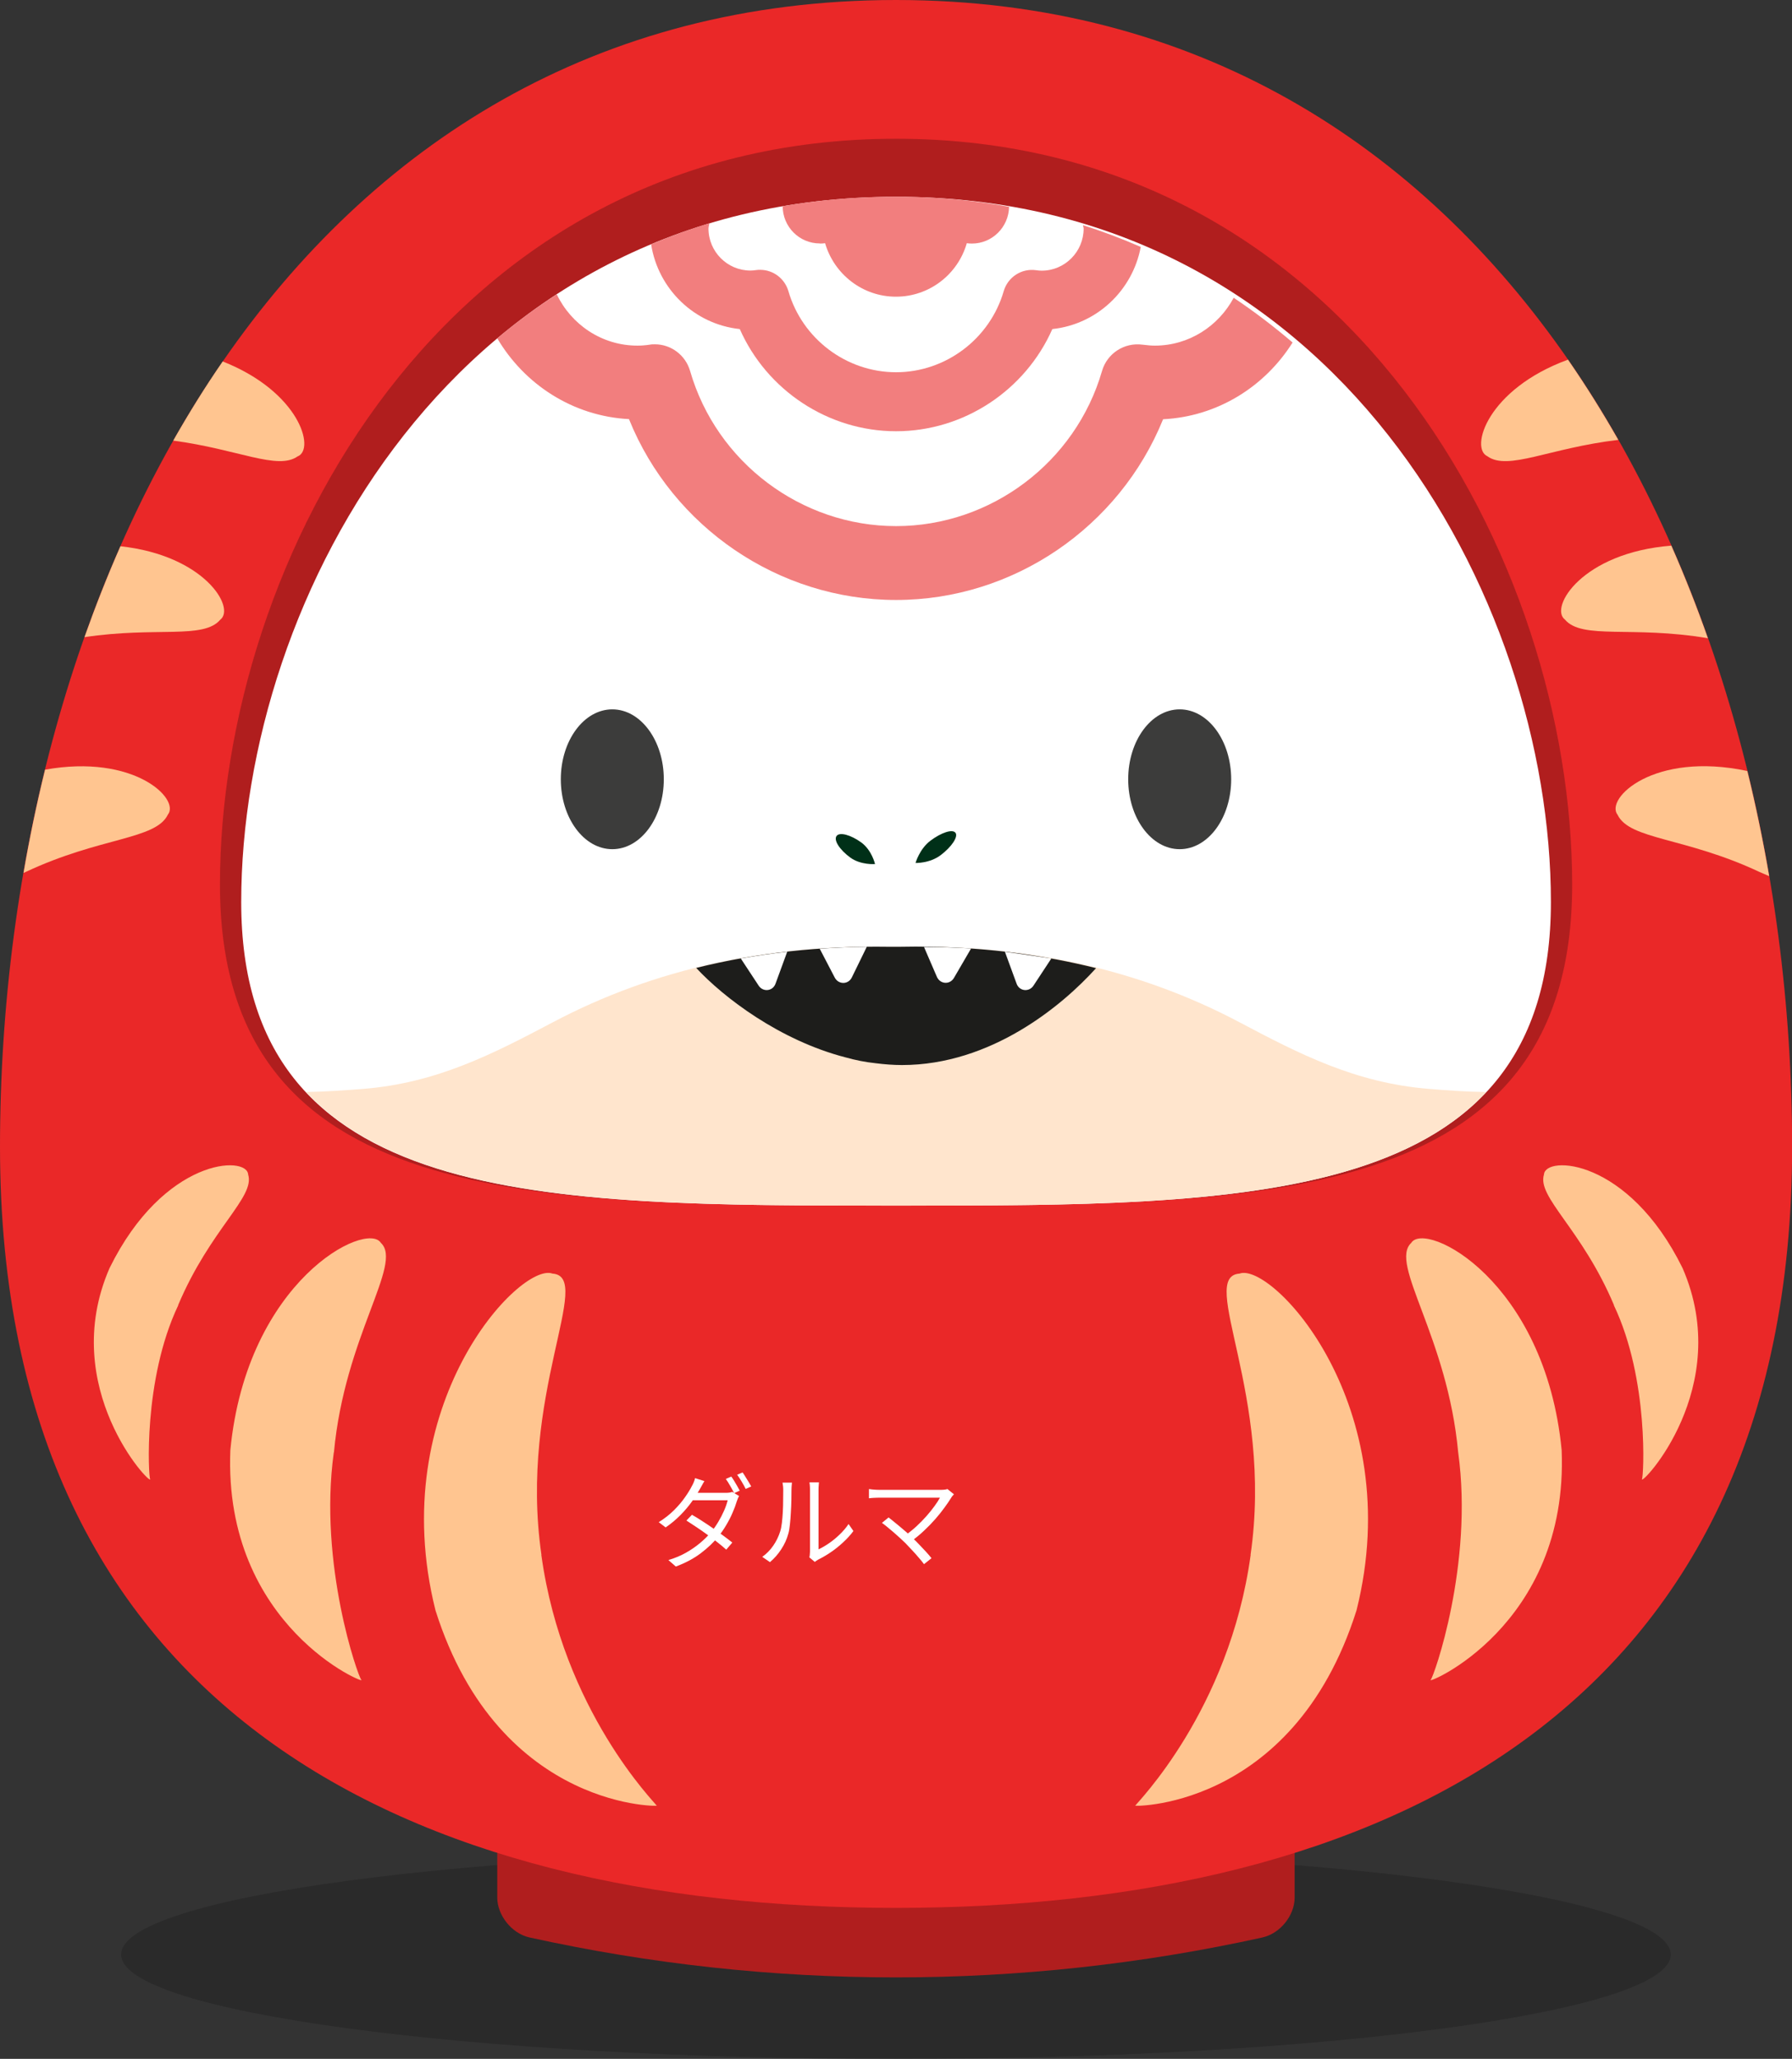 <svg xmlns="http://www.w3.org/2000/svg" width="209" height="240" viewBox="0 0 209 240" fill="none"><rect x="0" y="0" width="209" height="240" fill="#333333" stroke="none"/><g clip-path="url(#clip0_3003_1702)"><path opacity="0.8" d="M194.857 227.838C194.857 234.562 154.406 240.014 104.493 240.014C54.581 240.014 14.129 234.562 14.129 227.838C14.129 221.114 54.581 215.676 104.493 215.676C154.406 215.676 194.857 221.128 194.857 227.838Z" fill="#1D1D1D" fill-opacity="0.5"></path><path d="M147.285 225.839C119.096 232.06 89.904 232.06 61.715 225.839C59.667 225.363 58.009 223.266 57.995 221.211C57.995 217.773 57.995 214.32 57.995 210.881H150.992V221.211C150.992 223.266 149.334 225.363 147.271 225.839H147.285Z" fill="#B01E1E"></path><path d="M104.507 0C174.541 0 209.014 67.759 209.014 133.686C209.014 199.613 160.857 222.4 104.507 222.4C48.157 222.4 0 199.613 0 133.686C0 67.759 34.473 0 104.507 0Z" fill="#EA2828"></path><path d="M183.361 103.113C183.361 140.774 147.02 140.536 104.507 140.536C61.993 140.536 25.653 140.774 25.653 103.113C25.653 65.452 51.654 16.174 104.507 16.174C157.359 16.174 183.361 65.466 183.361 103.113Z" fill="#B01E1E"></path><path d="M180.881 105.154C180.881 140.76 145.683 140.536 104.507 140.536C63.331 140.536 28.133 140.76 28.133 105.154C28.133 69.548 53.326 22.94 104.507 22.94C155.688 22.94 180.881 69.548 180.881 105.154Z" fill="white"></path><path d="M20.79 152.153C16.651 160.834 17.32 172.297 17.515 172.423C17.683 173.29 6.702 161.771 12.778 147.819C19.118 134.958 28.816 134.65 28.941 136.915C29.777 139.557 24.538 143.234 20.776 152.139L20.79 152.153Z" fill="#FFC590"></path><path d="M38.932 169.306C37.121 182.348 41.789 195.517 42.137 195.811C42.987 196.524 26.029 189.674 26.865 169.04C28.788 149.217 42.792 142.255 44.423 144.883C47.042 147.316 40.187 155.773 38.946 169.32L38.932 169.306Z" fill="#FFC590"></path><path d="M63.136 181.258C65.644 199.445 76.485 210.224 76.583 210.475C77.879 210.559 58.301 211.468 50.79 187.717C44.785 163.77 60.684 147.064 64.432 148.462C69.351 148.798 60.433 162.582 63.15 181.258H63.136Z" fill="#FFC590"></path><path d="M188.224 152.153C192.362 160.834 191.693 172.297 191.498 172.423C191.331 173.29 202.311 161.771 196.236 147.819C189.896 134.958 180.198 134.65 180.072 136.915C179.236 139.557 184.476 143.234 188.238 152.139L188.224 152.153Z" fill="#FFC590"></path><path d="M170.068 169.306C171.879 182.348 167.211 195.517 166.863 195.811C166.013 196.524 182.971 189.674 182.135 169.04C180.212 149.217 166.208 142.255 164.592 144.883C161.972 147.316 168.828 155.773 170.068 169.32V169.306Z" fill="#FFC590"></path><path d="M145.864 181.258C143.356 199.445 132.515 210.224 132.417 210.475C131.121 210.559 150.699 211.468 158.21 187.717C164.215 163.77 148.316 147.064 144.568 148.462C139.649 148.798 148.567 162.582 145.85 181.258H145.864Z" fill="#FFC590"></path><path d="M34.738 53.192C36.786 52.325 34.905 45.657 25.973 42.134C23.925 45.098 22.016 48.173 20.205 51.361C27.827 52.381 32.383 54.856 34.724 53.192H34.738Z" fill="#FFC590"></path><path d="M14.046 63.676C12.527 67.129 11.133 70.666 9.852 74.273C18.226 73.015 23.744 74.553 25.695 72.232C27.492 70.862 23.869 64.739 14.032 63.676H14.046Z" fill="#FFC590"></path><path d="M5.253 89.734C4.278 93.691 3.442 97.703 2.745 101.757C2.843 101.715 2.926 101.673 3.024 101.631C11.705 97.549 18.156 97.898 19.578 94.963C21.027 93.132 15.648 87.847 5.253 89.721V89.734Z" fill="#FFC590"></path><path d="M173.482 53.192C175.892 54.911 180.672 52.227 188.74 51.277C186.9 48.048 184.95 44.93 182.873 41.925C173.426 45.377 171.391 52.311 173.496 53.192H173.482Z" fill="#FFC590"></path><path d="M194.926 63.607C184.518 64.418 180.672 70.82 182.511 72.218C184.531 74.609 190.356 72.903 199.19 74.399C197.894 70.722 196.473 67.115 194.926 63.607Z" fill="#FFC590"></path><path d="M203.789 89.874C192.85 87.553 187.165 93.103 188.656 94.977C190.077 97.912 196.529 97.563 205.21 101.645C205.586 101.799 205.962 101.966 206.339 102.134C205.628 98.01 204.778 93.914 203.789 89.874Z" fill="#FFC590"></path><path d="M100.452 98.206C101.692 99.115 102.054 100.722 102.054 100.722C102.054 100.722 100.41 100.862 99.17 99.967C97.93 99.059 97.205 97.94 97.567 97.451C97.916 96.962 99.212 97.311 100.452 98.206Z" fill="#003018"></path><path d="M108.52 97.996C107.238 98.961 106.778 100.596 106.778 100.596C106.778 100.596 108.423 100.652 109.705 99.688C110.986 98.723 111.767 97.549 111.446 97.088C111.112 96.612 109.802 97.032 108.52 97.996Z" fill="#003018"></path><path d="M73.364 48.872C78.436 61.426 90.796 69.939 104.507 69.939C118.219 69.939 130.564 61.426 135.65 48.872C142.032 48.551 147.536 45.042 150.755 39.925C148.581 38.066 146.282 36.319 143.885 34.711C142.116 38.01 138.674 40.289 134.689 40.289C134.271 40.289 133.811 40.247 133.24 40.177C131.136 39.898 129.129 41.184 128.53 43.239C125.45 53.891 115.571 61.328 104.507 61.328C93.443 61.328 83.564 53.891 80.484 43.239C79.941 41.379 78.255 40.135 76.374 40.135C76.179 40.135 75.984 40.135 75.789 40.177C75.217 40.261 74.757 40.289 74.34 40.289C70.187 40.289 66.62 37.828 64.934 34.306C62.495 35.885 60.182 37.605 57.995 39.436C61.158 44.804 66.815 48.523 73.378 48.858L73.364 48.872Z" fill="#F27E7E"></path><path d="M75.942 28.49C76.764 33.705 80.986 37.8 86.281 38.36C89.43 45.489 96.593 50.27 104.507 50.27C112.422 50.27 119.584 45.489 122.733 38.36C127.917 37.815 132.097 33.858 133.045 28.784C130.871 27.833 128.627 26.98 126.314 26.253C126.314 26.379 126.384 26.519 126.384 26.645C126.384 29.343 124.196 31.552 121.493 31.552C121.312 31.552 121.089 31.538 120.824 31.496C119.138 31.258 117.536 32.307 117.062 33.942C115.446 39.506 110.29 43.392 104.507 43.392C98.724 43.392 93.569 39.506 91.952 33.942C91.52 32.46 90.169 31.454 88.664 31.454C88.511 31.454 88.343 31.454 88.19 31.482C87.911 31.524 87.702 31.538 87.521 31.538C84.832 31.538 82.63 29.343 82.63 26.631C82.63 26.435 82.714 26.226 82.728 26.03C80.387 26.729 78.13 27.567 75.942 28.476V28.49Z" fill="#F27E7E"></path><path d="M95.631 28.392C95.84 28.392 96.035 28.378 96.23 28.35C97.275 31.943 100.577 34.585 104.493 34.585C108.408 34.585 111.725 31.957 112.756 28.35C112.951 28.378 113.146 28.392 113.355 28.392C115.724 28.392 117.647 26.477 117.689 24.101C113.48 23.332 109.091 22.926 104.493 22.926C99.895 22.926 95.477 23.318 91.283 24.031C91.283 26.435 93.22 28.378 95.617 28.378L95.631 28.392Z" fill="#F27E7E"></path><path d="M104.507 140.536C134.243 140.536 160.843 140.648 173.342 127.297C171.001 127.269 168.688 127.102 166.696 126.934C158.084 126.249 151.507 122.838 144.582 119.175C132.557 112.815 119.5 110.117 104.897 110.354C104.772 110.354 104.646 110.354 104.521 110.354C104.396 110.354 104.27 110.354 104.145 110.354C89.542 110.117 76.471 112.829 64.46 119.175C57.521 122.838 50.944 126.249 42.346 126.934C40.354 127.088 38.041 127.255 35.7 127.297C48.199 140.634 74.799 140.536 104.535 140.536H104.507Z" fill="#FFE5CD"></path><path d="M127.833 112.856C123.889 117.232 115.585 124.152 105.19 124.152C104.172 124.152 103.155 124.068 102.138 123.942C100.94 123.816 99.755 123.579 98.613 123.257C90.935 121.272 84.4 116.281 81.195 112.829C88.273 111.067 95.714 110.256 103.629 110.368H104.911C106.193 110.34 107.447 110.34 108.701 110.368C115.39 110.494 121.73 111.333 127.847 112.856H127.833Z" fill="#1D1D1B"></path><path d="M91.813 110.941L90.461 114.632C90.155 115.555 88.998 115.68 88.483 114.898L86.393 111.724C88.19 111.417 90.002 111.151 91.827 110.941H91.813Z" fill="white"></path><path d="M101.093 110.368L99.365 113.905C98.961 114.786 97.805 114.8 97.359 113.961L95.603 110.592C97.428 110.466 99.254 110.396 101.093 110.368Z" fill="white"></path><path d="M113.258 110.564L111.279 113.961C110.805 114.814 109.663 114.744 109.272 113.877L107.768 110.396C109.593 110.396 111.418 110.452 113.258 110.564Z" fill="white"></path><path d="M117.201 110.941L118.553 114.632C118.859 115.555 120.016 115.68 120.531 114.898L122.621 111.724L117.187 110.941H117.201Z" fill="white"></path><path d="M71.413 98.989C74.73 98.989 77.419 95.34 77.419 90.839C77.419 86.338 74.73 82.689 71.413 82.689C68.096 82.689 65.407 86.338 65.407 90.839C65.407 95.34 68.096 98.989 71.413 98.989Z" fill="#3C3C3B"></path><path d="M137.587 98.989C140.904 98.989 143.592 95.34 143.592 90.839C143.592 86.338 140.904 82.689 137.587 82.689C134.27 82.689 131.581 86.338 131.581 90.839C131.581 95.34 134.27 98.989 137.587 98.989Z" fill="#3C3C3B"></path><path d="M85.289 172.123C85.393 172.259 85.505 172.427 85.625 172.627C85.745 172.819 85.861 173.015 85.973 173.215C86.085 173.415 86.185 173.599 86.273 173.767L85.625 174.055C85.505 173.815 85.353 173.535 85.169 173.215C84.985 172.895 84.813 172.623 84.653 172.399L85.289 172.123ZM86.609 171.643C86.713 171.787 86.825 171.959 86.945 172.159C87.073 172.359 87.197 172.559 87.317 172.759C87.437 172.951 87.537 173.123 87.617 173.275L86.969 173.563C86.841 173.299 86.685 173.015 86.501 172.711C86.317 172.399 86.141 172.131 85.973 171.907L86.609 171.643ZM80.705 176.575C81.097 176.799 81.501 177.047 81.917 177.319C82.341 177.591 82.765 177.875 83.189 178.171C83.613 178.467 84.013 178.755 84.389 179.035C84.773 179.315 85.113 179.575 85.409 179.815L84.701 180.643C84.429 180.395 84.105 180.123 83.729 179.827C83.353 179.523 82.949 179.219 82.517 178.915C82.093 178.603 81.669 178.307 81.245 178.027C80.821 177.739 80.425 177.479 80.057 177.247L80.705 176.575ZM86.201 174.391C86.145 174.471 86.093 174.575 86.045 174.703C85.997 174.823 85.957 174.931 85.925 175.027C85.805 175.435 85.641 175.875 85.433 176.347C85.233 176.819 84.989 177.295 84.701 177.775C84.421 178.255 84.105 178.711 83.753 179.143C83.209 179.815 82.533 180.455 81.725 181.063C80.925 181.671 79.957 182.187 78.821 182.611L77.957 181.855C78.709 181.631 79.389 181.347 79.997 181.003C80.605 180.659 81.153 180.283 81.641 179.875C82.129 179.467 82.553 179.051 82.913 178.627C83.225 178.251 83.509 177.847 83.765 177.415C84.029 176.975 84.257 176.535 84.449 176.095C84.641 175.655 84.781 175.251 84.869 174.883H80.417L80.813 174.019H84.617C84.777 174.019 84.925 174.011 85.061 173.995C85.197 173.971 85.313 173.943 85.409 173.911L86.201 174.391ZM82.157 172.651C82.053 172.811 81.953 172.983 81.857 173.167C81.761 173.343 81.681 173.487 81.617 173.599C81.377 174.031 81.069 174.511 80.693 175.039C80.317 175.567 79.873 176.091 79.361 176.611C78.849 177.131 78.273 177.611 77.633 178.051L76.829 177.439C77.517 177.007 78.113 176.539 78.617 176.035C79.129 175.523 79.553 175.023 79.889 174.535C80.233 174.047 80.497 173.619 80.681 173.251C80.745 173.147 80.817 173.003 80.897 172.819C80.977 172.635 81.033 172.463 81.065 172.303L82.157 172.651ZM94.397 181.543C94.421 181.447 94.437 181.343 94.445 181.231C94.461 181.111 94.469 180.991 94.469 180.871C94.469 180.791 94.469 180.615 94.469 180.343C94.469 180.071 94.469 179.739 94.469 179.347C94.469 178.947 94.469 178.515 94.469 178.051C94.469 177.587 94.469 177.123 94.469 176.659C94.469 176.187 94.469 175.747 94.469 175.339C94.469 174.931 94.469 174.579 94.469 174.283C94.469 173.987 94.469 173.787 94.469 173.683C94.469 173.451 94.461 173.259 94.445 173.107C94.429 172.947 94.417 172.843 94.409 172.795H95.513C95.513 172.843 95.505 172.947 95.489 173.107C95.473 173.267 95.465 173.459 95.465 173.683C95.465 173.795 95.465 173.995 95.465 174.283C95.465 174.563 95.465 174.907 95.465 175.315C95.465 175.715 95.465 176.147 95.465 176.611C95.465 177.067 95.465 177.519 95.465 177.967C95.465 178.415 95.465 178.831 95.465 179.215C95.465 179.591 95.465 179.903 95.465 180.151C95.465 180.399 95.465 180.551 95.465 180.607C95.841 180.431 96.241 180.199 96.665 179.911C97.089 179.623 97.501 179.287 97.901 178.903C98.309 178.519 98.665 178.103 98.969 177.655L99.533 178.471C99.189 178.935 98.785 179.379 98.321 179.803C97.865 180.227 97.389 180.607 96.893 180.943C96.397 181.279 95.913 181.563 95.441 181.795C95.345 181.851 95.261 181.903 95.189 181.951C95.125 181.999 95.073 182.039 95.033 182.071L94.397 181.543ZM88.901 181.483C89.405 181.123 89.833 180.687 90.185 180.175C90.537 179.663 90.805 179.115 90.989 178.531C91.077 178.259 91.145 177.919 91.193 177.511C91.241 177.103 91.277 176.671 91.301 176.215C91.325 175.751 91.337 175.303 91.337 174.871C91.345 174.431 91.349 174.043 91.349 173.707C91.349 173.531 91.341 173.375 91.325 173.239C91.309 173.095 91.289 172.959 91.265 172.831H92.369C92.361 172.879 92.353 172.951 92.345 173.047C92.337 173.135 92.329 173.235 92.321 173.347C92.313 173.459 92.309 173.575 92.309 173.695C92.309 174.031 92.305 174.427 92.297 174.883C92.289 175.331 92.269 175.803 92.237 176.299C92.213 176.787 92.177 177.251 92.129 177.691C92.089 178.131 92.025 178.499 91.937 178.795C91.761 179.435 91.485 180.039 91.109 180.607C90.741 181.175 90.305 181.671 89.801 182.095L88.901 181.483ZM111.257 174.187C111.201 174.251 111.145 174.315 111.089 174.379C111.033 174.435 110.989 174.495 110.957 174.559C110.733 174.927 110.461 175.327 110.141 175.759C109.829 176.191 109.473 176.635 109.073 177.091C108.673 177.547 108.237 177.995 107.765 178.435C107.301 178.875 106.801 179.287 106.265 179.671L105.521 179.011C106.009 178.675 106.465 178.311 106.889 177.919C107.313 177.527 107.701 177.131 108.053 176.731C108.413 176.323 108.725 175.935 108.989 175.567C109.261 175.199 109.473 174.871 109.625 174.583C109.473 174.583 109.245 174.583 108.941 174.583C108.637 174.583 108.285 174.583 107.885 174.583C107.485 174.583 107.061 174.583 106.613 174.583C106.173 174.583 105.733 174.583 105.293 174.583C104.861 174.583 104.457 174.583 104.081 174.583C103.705 174.583 103.381 174.583 103.109 174.583C102.845 174.583 102.665 174.583 102.569 174.583C102.417 174.583 102.261 174.587 102.101 174.595C101.941 174.603 101.793 174.611 101.657 174.619C101.529 174.627 101.425 174.639 101.345 174.655V173.575C101.457 173.591 101.581 173.607 101.717 173.623C101.853 173.639 101.993 173.651 102.137 173.659C102.289 173.667 102.433 173.671 102.569 173.671C102.657 173.671 102.829 173.671 103.085 173.671C103.349 173.671 103.669 173.671 104.045 173.671C104.421 173.671 104.825 173.671 105.257 173.671C105.697 173.671 106.141 173.671 106.589 173.671C107.045 173.671 107.477 173.671 107.885 173.671C108.301 173.671 108.669 173.671 108.989 173.671C109.309 173.671 109.553 173.671 109.721 173.671C110.065 173.671 110.325 173.639 110.501 173.575L111.257 174.187ZM105.605 179.887C105.421 179.703 105.205 179.499 104.957 179.275C104.717 179.051 104.465 178.827 104.201 178.603C103.937 178.371 103.689 178.163 103.457 177.979C103.225 177.787 103.025 177.635 102.857 177.523L103.637 176.887C103.773 176.991 103.953 177.135 104.177 177.319C104.401 177.495 104.645 177.695 104.909 177.919C105.181 178.143 105.449 178.371 105.713 178.603C105.977 178.835 106.217 179.059 106.433 179.275C106.689 179.515 106.953 179.779 107.225 180.067C107.505 180.355 107.769 180.635 108.017 180.907C108.265 181.179 108.473 181.423 108.641 181.639L107.765 182.335C107.621 182.127 107.425 181.883 107.177 181.603C106.937 181.315 106.677 181.023 106.397 180.727C106.117 180.423 105.853 180.143 105.605 179.887Z" fill="white"></path></g><defs><clipPath id="clip0_3003_1702"><rect width="209" height="240" fill="white"></rect></clipPath></defs></svg>